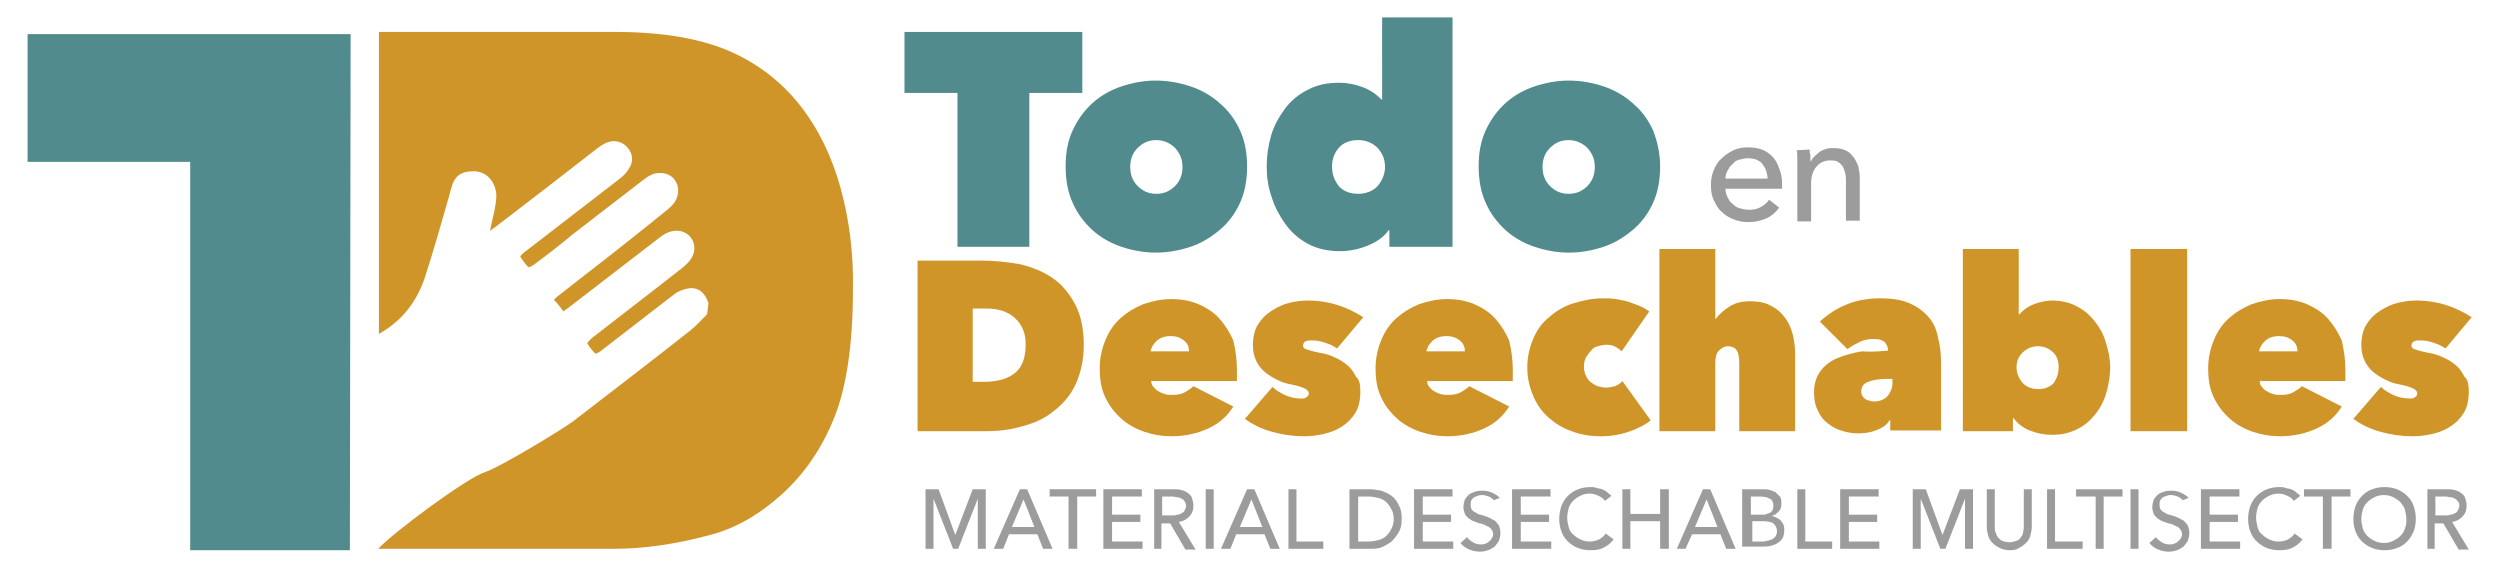 <?xml version="1.0" encoding="utf-8"?>
<!-- Generator: Adobe Illustrator 22.1.0, SVG Export Plug-In . SVG Version: 6.00 Build 0)  -->
<svg version="1.1" id="Capa_1" xmlns="http://www.w3.org/2000/svg" xmlns:xlink="http://www.w3.org/1999/xlink" x="0px" y="0px"
	 viewBox="0 0 344.4 78.2" style="enable-background:new 0 0 344.4 78.2;" xml:space="preserve">
<style type="text/css">
	.st0{fill:#D09529;}
	.st1{fill:#518B8D;}
	.st2{fill:#9D9C9D;}
</style>
<g>
	<g>
		<g>
			<path class="st0" d="M115.8,25.9c-1.2-4.3-3-8.1-5.6-11.4c-2.6-3.3-5.9-5.8-9.8-7.5c-4-1.7-9.2-2.6-15.6-2.6H52.2V46
				c3.2-1.8,5.3-4.5,6.4-8c1.1-3.4,2.1-6.9,3.1-10.4c0.2-0.6,0.3-1.2,0.5-1.8c0.4-1.5,1.3-2.2,2.9-2.2c1.3-0.1,2.5,0.7,3,2
				c0.5,1.2,0.2,2.3,0,3.5c-0.2,0.9-0.4,1.7-0.6,2.7c0.3-0.2,0.5-0.4,0.7-0.5c4.7-3.6,9.4-7.2,14-10.8c0.5-0.4,1-0.7,1.5-0.9
				c1.1-0.4,2.2,0,2.8,0.8c0.7,0.8,0.8,1.9,0.1,2.9c-0.3,0.5-0.7,0.9-1.2,1.3c-4.4,3.4-8.7,6.7-13.1,10.1c-0.3,0.2-0.7,0.6-0.6,0.7
				c0.3,0.5,0.7,1,1.1,1.4c0.1,0.1,0.5-0.2,0.7-0.3c1.9-1.4,3.7-2.8,5.5-4.3c3.2-2.5,6.4-4.9,9.6-7.4c0.4-0.3,0.8-0.6,1.3-0.8
				c1.1-0.4,2.4-0.1,3,0.7c0.7,0.9,0.7,2.2,0,3.2c-0.3,0.4-0.7,0.8-1.1,1.1C87,32.9,82,36.8,77.1,40.6c-0.3,0.2-0.5,0.4-0.8,0.7
				c0.5,0.5,0.9,1,1.3,1.6c0.2-0.2,0.5-0.3,0.7-0.5c4.2-3.2,8.4-6.5,12.6-9.7c0.8-0.6,1.6-1,2.6-0.9c1.8,0.2,2.7,2.1,1.8,3.7
				c-0.3,0.5-0.8,1-1.3,1.4c-4.2,3.3-8.4,6.5-12.5,9.7c-0.2,0.2-0.6,0.6-0.6,0.7c0.3,0.5,0.7,1,1.1,1.4c0.1,0.1,0.5-0.2,0.7-0.3
				c3.4-2.6,6.7-5.2,10.1-7.8c0.6-0.5,1.5-0.8,2.2-0.9c1.4-0.1,2.2,0.8,2.6,2.1c-0.1,0.5-0.1,1-0.2,1.5c-0.8,0.8-1.5,1.6-2.4,2.3
				c-5.3,4.2-10.7,8.3-16,12.4c-1.6,1.2-10.2,6.4-12.1,7c-2.6,0.8-12.9,8.5-14.8,10.6h32.6c3.9,0,8.3-0.6,13.1-1.9
				c3.5-0.9,6.8-2.8,9.9-5.6c3.1-2.8,5.5-6.3,7.2-10.5c1.7-4.2,2.6-10.1,2.6-17.7C117.6,34.9,117,30.3,115.8,25.9z"/>
		</g>
		<g>
			<path class="st1" d="M3.8,4.7h44.5l-0.1,71.1h-22V22.3H3.8V4.7z"/>
		</g>
	</g>
	<g>
		<g>
			<g>
				<path class="st1" d="M141.9,34h-10V12.8h-7.3V4.4h24.5v8.4h-7.3V34z"/>
				<path class="st1" d="M171.8,22.9c0,1.9-0.3,3.6-1,5.1c-0.7,1.5-1.6,2.7-2.8,3.7c-1.2,1-2.5,1.8-4,2.3c-1.5,0.5-3.1,0.8-4.8,0.8
					c-1.6,0-3.2-0.3-4.7-0.8c-1.5-0.5-2.9-1.3-4-2.3s-2.1-2.3-2.7-3.7c-0.7-1.5-1-3.2-1-5.1c0-1.9,0.3-3.5,1-5
					c0.7-1.5,1.6-2.7,2.7-3.7s2.5-1.8,4-2.3s3.1-0.8,4.7-0.8c1.7,0,3.3,0.3,4.8,0.8c1.5,0.5,2.9,1.3,4,2.3c1.2,1,2.1,2.2,2.8,3.7
					C171.5,19.4,171.8,21.1,171.8,22.9z M159.3,19.3c-1.1,0-1.9,0.4-2.6,1.1c-0.7,0.7-1,1.6-1,2.6c0,1,0.3,1.9,1,2.6
					c0.7,0.7,1.5,1.1,2.6,1.1c1.1,0,1.9-0.4,2.6-1.1c0.7-0.7,1-1.6,1-2.6c0-1-0.3-1.8-1-2.6C161.2,19.7,160.3,19.3,159.3,19.3z"/>
				<path class="st1" d="M174.5,22.9c0-1.4,0.2-2.8,0.6-4.2s1.1-2.6,1.9-3.7s1.9-2,3.1-2.6c1.3-0.7,2.7-1,4.4-1
					c1.1,0,2.1,0.2,3.2,0.6c1.1,0.4,1.9,1,2.6,1.7h0.1V2.4h9.7V34h-8.7v-2.3h-0.1c-0.6,0.9-1.6,1.6-2.8,2.1
					c-1.2,0.5-2.5,0.8-3.9,0.8c-1.6,0-3.1-0.3-4.4-1c-1.3-0.7-2.3-1.6-3.1-2.7c-0.8-1.1-1.5-2.4-1.9-3.7
					C174.7,25.8,174.5,24.4,174.5,22.9z M183.5,22.9c0,1.1,0.3,1.9,0.9,2.7c0.6,0.7,1.5,1.1,2.7,1.1c1.1,0,2.1-0.4,2.7-1.1
					s1-1.6,1-2.6c0-1-0.3-1.8-1-2.6c-0.7-0.7-1.6-1.1-2.7-1.1c-1.2,0-2.1,0.4-2.7,1.1C183.8,21.1,183.5,22,183.5,22.9z"/>
				<path class="st1" d="M228.7,22.9c0,1.9-0.3,3.6-1,5.1c-0.7,1.5-1.6,2.7-2.8,3.7c-1.2,1-2.5,1.8-4,2.3c-1.5,0.5-3.1,0.8-4.8,0.8
					c-1.6,0-3.2-0.3-4.7-0.8c-1.5-0.5-2.9-1.3-4-2.3s-2.1-2.3-2.7-3.7c-0.7-1.5-1-3.2-1-5.1c0-1.9,0.3-3.5,1-5
					c0.7-1.5,1.6-2.7,2.7-3.7s2.5-1.8,4-2.3s3.1-0.8,4.7-0.8c1.7,0,3.3,0.3,4.8,0.8c1.5,0.5,2.9,1.3,4,2.3c1.2,1,2.1,2.2,2.8,3.7
					C228.3,19.4,228.7,21.1,228.7,22.9z M216.1,19.3c-1.1,0-1.9,0.4-2.6,1.1c-0.7,0.7-1,1.6-1,2.6c0,1,0.3,1.9,1,2.6
					c0.7,0.7,1.5,1.1,2.6,1.1c1.1,0,1.9-0.4,2.6-1.1c0.7-0.7,1-1.6,1-2.6c0-1-0.3-1.8-1-2.6C218,19.7,217.1,19.3,216.1,19.3z"/>
			</g>
			<g>
				<path class="st2" d="M245.5,25.4c0,0.1,0,0.2,0,0.3s0,0.2,0,0.3l-7.8,0c0,0.4,0.1,0.8,0.3,1.2c0.2,0.4,0.4,0.7,0.7,0.9
					c0.3,0.3,0.6,0.5,1,0.6c0.4,0.1,0.8,0.2,1.2,0.2c0.7,0,1.2-0.1,1.7-0.4c0.5-0.3,0.9-0.6,1.1-1l1.4,1.1c-0.5,0.7-1.1,1.2-1.8,1.5
					c-0.7,0.3-1.5,0.5-2.4,0.5c-0.7,0-1.4-0.1-2.1-0.4c-0.6-0.2-1.2-0.6-1.6-1c-0.5-0.4-0.8-1-1.1-1.6c-0.3-0.6-0.4-1.3-0.4-2.1
					c0-0.8,0.1-1.4,0.4-2.1s0.6-1.2,1.1-1.6c0.5-0.5,1-0.8,1.6-1.1c0.6-0.3,1.3-0.4,2-0.4c0.7,0,1.4,0.1,1.9,0.3
					c0.6,0.2,1.1,0.6,1.5,1c0.4,0.4,0.7,1,0.9,1.6C245.4,23.9,245.5,24.6,245.5,25.4z M243.5,24.6c0-0.4-0.1-0.7-0.2-1.1
					c-0.1-0.3-0.3-0.6-0.5-0.9s-0.5-0.4-0.8-0.6c-0.3-0.1-0.7-0.2-1.2-0.2c-0.4,0-0.8,0.1-1.2,0.2c-0.4,0.1-0.7,0.3-0.9,0.6
					c-0.3,0.2-0.5,0.5-0.7,0.9c-0.2,0.3-0.3,0.7-0.3,1.1L243.5,24.6z"/>
				<path class="st2" d="M249.3,20.6c0,0.2,0,0.5,0.1,0.8c0,0.3,0,0.6,0,0.8h0.1c0.1-0.3,0.3-0.5,0.5-0.7c0.2-0.2,0.5-0.4,0.7-0.6
					c0.3-0.2,0.6-0.3,0.9-0.4c0.3-0.1,0.7-0.1,1-0.1c0.6,0,1.2,0.1,1.6,0.3c0.5,0.2,0.8,0.5,1.1,0.9c0.3,0.4,0.5,0.8,0.7,1.3
					c0.1,0.5,0.2,1,0.2,1.5v6l-1.9,0l0-5.4c0-0.4,0-0.8-0.1-1.1c-0.1-0.4-0.2-0.7-0.3-0.9c-0.2-0.3-0.4-0.5-0.7-0.7
					c-0.3-0.2-0.7-0.2-1.1-0.2c-0.8,0-1.4,0.3-1.9,0.9c-0.5,0.6-0.7,1.4-0.7,2.3l0,5.2l-1.9,0l0-7.7c0-0.3,0-0.6,0-1
					c0-0.4,0-0.8-0.1-1.1L249.3,20.6z"/>
			</g>
		</g>
		<g>
			<path class="st0" d="M126.4,59.5V35.9h8.8c1.9,0,3.6,0.2,5.3,0.5c1.7,0.4,3.2,1,4.5,1.9s2.3,2.1,3.1,3.6c0.8,1.5,1.2,3.4,1.2,5.6
				c0,2.1-0.4,3.8-1.1,5.4c-0.7,1.5-1.7,2.7-3,3.7c-1.2,1-2.7,1.7-4.3,2.1c-1.6,0.5-3.3,0.7-5.1,0.7H126.4z M134,42.6v10h1.5
				c1.9,0,3.3-0.4,4.3-1.2s1.5-2.1,1.5-4c0-1.5-0.5-2.7-1.5-3.6s-2.3-1.3-4-1.3H134z"/>
			<path class="st0" d="M170.4,50.9c0,0.3,0,0.6,0,0.9c0,0.3,0,0.5,0,0.7h-11.8c0,0.3,0.1,0.6,0.3,0.8c0.2,0.2,0.4,0.5,0.7,0.6
				c0.3,0.2,0.6,0.3,0.9,0.4c0.3,0.1,0.7,0.1,1,0.1c0.7,0,1.3-0.1,1.8-0.4c0.5-0.3,0.8-0.5,1.1-0.8l5.5,2.8c-0.8,1.3-1.9,2.3-3.4,3
				c-1.5,0.7-3.2,1.1-5.1,1.1c-1.3,0-2.5-0.2-3.7-0.6c-1.2-0.4-2.3-1-3.2-1.8c-0.9-0.8-1.7-1.8-2.2-2.9c-0.6-1.2-0.8-2.5-0.8-4.1
				c0-1.4,0.3-2.7,0.8-3.9c0.5-1.2,1.2-2.2,2.1-3c0.9-0.8,1.9-1.4,3.1-1.9c1.2-0.4,2.5-0.7,3.8-0.7c1.4,0,2.6,0.2,3.8,0.7
				c1.1,0.5,2.1,1.1,2.9,2c0.8,0.9,1.4,1.9,1.9,3C170.2,48.2,170.4,49.5,170.4,50.9z M163.8,48.4c0-0.6-0.2-1.1-0.7-1.5
				c-0.5-0.4-1.1-0.6-1.8-0.6c-0.8,0-1.5,0.2-2,0.7c-0.5,0.5-0.7,0.9-0.8,1.4H163.8z"/>
			<path class="st0" d="M187.4,53.9c0,1.2-0.2,2.2-0.7,3c-0.5,0.8-1.1,1.4-1.9,1.9c-0.8,0.5-1.6,0.8-2.5,1c-0.9,0.2-1.8,0.3-2.6,0.3
				c-1.5,0-3-0.2-4.4-0.6c-1.5-0.4-2.7-1-3.8-1.8l3.8-4.4c0.5,0.5,1.2,0.9,1.9,1.2c0.7,0.3,1.4,0.4,2.1,0.4c0.3,0,0.5,0,0.7-0.2
				c0.2-0.1,0.3-0.3,0.3-0.5c0-0.3-0.2-0.5-0.6-0.7s-1.1-0.4-2.1-0.6c-0.6-0.1-1.1-0.3-1.7-0.6c-0.6-0.3-1.1-0.6-1.6-1
				c-0.5-0.4-0.9-0.9-1.2-1.5c-0.3-0.6-0.5-1.3-0.5-2.2c0-1.1,0.2-2.1,0.7-2.9c0.5-0.8,1.1-1.4,1.9-1.9c0.8-0.5,1.6-0.9,2.5-1.1
				s1.7-0.3,2.5-0.3c1.4,0,2.7,0.2,4,0.6c1.3,0.4,2.5,1,3.6,1.7l-3.6,4.3c-0.6-0.4-1.1-0.6-1.7-0.8c-0.6-0.2-1.1-0.3-1.7-0.3
				c-0.4,0-0.7,0-0.9,0.1c-0.2,0.1-0.4,0.3-0.4,0.6c0,0.2,0.1,0.4,0.4,0.5c0.3,0.1,0.9,0.3,1.9,0.5c0.7,0.1,1.4,0.3,2,0.6
				c0.7,0.3,1.2,0.6,1.8,1.1c0.5,0.4,0.9,1,1.2,1.6C187.3,52.3,187.4,53.1,187.4,53.9z"/>
			<path class="st0" d="M208.4,50.9c0,0.3,0,0.6,0,0.9c0,0.3,0,0.5,0,0.7h-11.8c0,0.3,0.1,0.6,0.3,0.8c0.2,0.2,0.4,0.5,0.7,0.6
				c0.3,0.2,0.6,0.3,0.9,0.4c0.3,0.1,0.7,0.1,1,0.1c0.7,0,1.3-0.1,1.8-0.4c0.5-0.3,0.8-0.5,1.1-0.8l5.5,2.8c-0.8,1.3-1.9,2.3-3.4,3
				c-1.5,0.7-3.2,1.1-5.1,1.1c-1.3,0-2.5-0.2-3.7-0.6c-1.2-0.4-2.3-1-3.2-1.8c-0.9-0.8-1.7-1.8-2.2-2.9c-0.6-1.2-0.8-2.5-0.8-4.1
				c0-1.4,0.3-2.7,0.8-3.9c0.5-1.2,1.2-2.2,2.1-3c0.9-0.8,1.9-1.4,3.1-1.9c1.2-0.4,2.5-0.7,3.8-0.7c1.4,0,2.6,0.2,3.8,0.7
				c1.1,0.5,2.1,1.1,2.9,2c0.8,0.9,1.4,1.9,1.9,3C208.2,48.2,208.4,49.5,208.4,50.9z M201.8,48.4c0-0.6-0.2-1.1-0.7-1.5
				c-0.5-0.4-1.1-0.6-1.8-0.6c-0.8,0-1.5,0.2-2,0.7c-0.5,0.5-0.7,0.9-0.8,1.4H201.8z"/>
			<path class="st0" d="M220.6,60.1c-1.5,0-2.8-0.2-4.1-0.7c-1.2-0.4-2.3-1.1-3.2-1.9c-0.9-0.8-1.6-1.8-2.1-3
				c-0.5-1.2-0.8-2.4-0.8-3.9c0-1.4,0.3-2.7,0.8-3.9c0.5-1.2,1.2-2.2,2.2-3c0.9-0.8,2-1.5,3.3-1.9s2.6-0.7,4.1-0.7
				c0.6,0,1.2,0,1.8,0.1c0.6,0.1,1.2,0.2,1.8,0.4c0.6,0.2,1.1,0.4,1.6,0.6c0.5,0.2,0.9,0.5,1.2,0.7l-3.8,5.5c-0.3-0.3-0.6-0.5-1-0.7
				c-0.4-0.2-0.8-0.2-1.2-0.2c-0.4,0-0.7,0.1-1.1,0.2c-0.4,0.1-0.7,0.3-0.9,0.6c-0.3,0.3-0.5,0.6-0.7,0.9c-0.2,0.4-0.3,0.8-0.3,1.3
				c0,0.5,0.1,0.9,0.3,1.3c0.2,0.4,0.4,0.7,0.7,0.9c0.3,0.2,0.6,0.4,0.9,0.5c0.4,0.1,0.7,0.2,1.1,0.2c0.4,0,0.9-0.1,1.3-0.2
				c0.4-0.2,0.8-0.4,1-0.7l3.9,5.4c-0.7,0.6-1.7,1.1-2.8,1.5C223.2,59.9,221.9,60.1,220.6,60.1z"/>
			<path class="st0" d="M241.1,41.5c1.2,0,2.2,0.2,3,0.7c0.8,0.4,1.4,1,1.9,1.7c0.5,0.7,0.8,1.5,1,2.3c0.2,0.9,0.3,1.7,0.3,2.6v10.6
				h-7.7v-9.3c0-0.9-0.1-1.5-0.4-1.9c-0.3-0.4-0.7-0.5-1.2-0.5c-0.4,0-0.8,0.2-1.2,0.6c-0.4,0.4-0.5,1-0.5,1.8v9.3h-7.7V34.3h7.7
				v9.6h0.1c0.4-0.6,1.1-1.2,1.9-1.7C239.1,41.7,240,41.5,241.1,41.5z"/>
			<path class="st0" d="M260.1,48.3c0-0.5-0.2-0.9-0.5-1.2c-0.4-0.3-0.8-0.4-1.4-0.4c-0.7,0-1.4,0.1-2,0.4c-0.6,0.3-1.2,0.6-1.7,1
				l-3.8-3.8c1.1-1,2.3-1.8,3.8-2.4c1.5-0.6,3-0.8,4.5-0.8c1.7,0,3,0.2,4.1,0.7c1.1,0.5,1.9,1.1,2.6,1.9s1.1,1.8,1.3,2.9
				c0.3,1.1,0.4,2.2,0.4,3.5v9.2h-7v-1.4h-0.1c-0.4,0.7-1.1,1.1-1.9,1.4c-0.8,0.3-1.6,0.4-2.4,0.4c-0.7,0-1.4-0.1-2.1-0.3
				c-0.7-0.2-1.4-0.5-2-1c-0.6-0.4-1.1-1-1.4-1.7c-0.4-0.7-0.6-1.6-0.6-2.6c0-1.2,0.3-2.2,0.9-3c0.6-0.8,1.4-1.4,2.4-1.8
				c1-0.4,2.1-0.7,3.3-0.9C257.7,48.5,258.9,48.4,260.1,48.3L260.1,48.3z M260.1,52.2c-1.1,0-2,0.1-2.7,0.4c-0.7,0.2-1,0.7-1,1.4
				c0,0.2,0.1,0.4,0.2,0.6c0.1,0.2,0.3,0.3,0.4,0.4c0.2,0.1,0.4,0.2,0.6,0.2c0.2,0.1,0.4,0.1,0.6,0.1c0.7,0,1.3-0.2,1.8-0.7
				c0.4-0.5,0.7-1.1,0.7-1.8v-0.6H260.1z"/>
			<path class="st0" d="M290.7,50.6c0,1.2-0.2,2.3-0.5,3.4c-0.3,1.1-0.8,2.1-1.5,3c-0.7,0.9-1.5,1.6-2.5,2.1c-1,0.5-2.1,0.8-3.5,0.8
				c-1.1,0-2.1-0.2-3.1-0.6c-1-0.4-1.7-1-2.2-1.7h-0.1v1.8h-6.9V34.3h7.7v9h0.1c0.5-0.6,1.2-1.1,2-1.4c0.8-0.3,1.7-0.5,2.5-0.5
				c1.3,0,2.5,0.3,3.4,0.8c1,0.5,1.8,1.2,2.5,2.1c0.7,0.9,1.2,1.8,1.5,2.9C290.5,48.4,290.7,49.5,290.7,50.6z M283.6,50.6
				c0-0.8-0.2-1.5-0.7-2s-1.2-0.9-2.1-0.9c-0.9,0-1.6,0.3-2.2,0.9s-0.8,1.3-0.8,2c0,0.8,0.3,1.5,0.8,2.1s1.3,0.9,2.2,0.9
				c0.9,0,1.6-0.3,2.1-0.8C283.3,52.2,283.6,51.5,283.6,50.6z"/>
			<path class="st0" d="M293.5,34.3h7.8v25.1h-7.8V34.3z"/>
			<path class="st0" d="M323.1,50.9c0,0.3,0,0.6,0,0.9c0,0.3,0,0.5,0,0.7h-11.8c0,0.3,0.1,0.6,0.3,0.8c0.2,0.2,0.4,0.5,0.7,0.6
				c0.3,0.2,0.6,0.3,0.9,0.4c0.3,0.1,0.7,0.1,1,0.1c0.7,0,1.3-0.1,1.8-0.4c0.5-0.3,0.8-0.5,1.1-0.8l5.5,2.8c-0.8,1.3-1.9,2.3-3.4,3
				c-1.5,0.7-3.2,1.1-5.1,1.1c-1.3,0-2.5-0.2-3.7-0.6c-1.2-0.4-2.3-1-3.2-1.8c-0.9-0.8-1.7-1.8-2.2-2.9c-0.6-1.2-0.8-2.5-0.8-4.1
				c0-1.4,0.3-2.7,0.8-3.9c0.5-1.2,1.2-2.2,2.1-3c0.9-0.8,1.9-1.4,3.1-1.9c1.2-0.4,2.5-0.7,3.8-0.7c1.4,0,2.6,0.2,3.8,0.7
				c1.1,0.5,2.1,1.1,2.9,2c0.8,0.9,1.4,1.9,1.9,3C322.9,48.2,323.1,49.5,323.1,50.9z M316.5,48.4c0-0.6-0.2-1.1-0.7-1.5
				c-0.5-0.4-1.1-0.6-1.8-0.6c-0.8,0-1.5,0.2-2,0.7c-0.5,0.5-0.7,0.9-0.8,1.4H316.5z"/>
			<path class="st0" d="M340.1,53.9c0,1.2-0.2,2.2-0.7,3c-0.5,0.8-1.1,1.4-1.9,1.9c-0.8,0.5-1.6,0.8-2.5,1c-0.9,0.2-1.8,0.3-2.6,0.3
				c-1.5,0-3-0.2-4.4-0.6c-1.5-0.4-2.7-1-3.8-1.8l3.8-4.4c0.5,0.5,1.2,0.9,1.9,1.2c0.7,0.3,1.4,0.4,2.1,0.4c0.3,0,0.5,0,0.7-0.2
				c0.2-0.1,0.3-0.3,0.3-0.5c0-0.3-0.2-0.5-0.6-0.7s-1.1-0.4-2.1-0.6c-0.6-0.1-1.1-0.3-1.7-0.6c-0.6-0.3-1.1-0.6-1.6-1
				c-0.5-0.4-0.9-0.9-1.2-1.5c-0.3-0.6-0.5-1.3-0.5-2.2c0-1.1,0.2-2.1,0.7-2.9c0.5-0.8,1.1-1.4,1.9-1.9c0.8-0.5,1.6-0.9,2.5-1.1
				s1.7-0.3,2.5-0.3c1.4,0,2.7,0.2,4,0.6c1.3,0.4,2.5,1,3.6,1.7l-3.6,4.3c-0.6-0.4-1.1-0.6-1.7-0.8c-0.6-0.2-1.1-0.3-1.7-0.3
				c-0.4,0-0.7,0-0.9,0.1c-0.2,0.1-0.4,0.3-0.4,0.6c0,0.2,0.1,0.4,0.4,0.5c0.3,0.1,0.9,0.3,1.9,0.5c0.7,0.1,1.4,0.3,2,0.6
				c0.7,0.3,1.2,0.6,1.8,1.1c0.5,0.4,0.9,1,1.2,1.6C340,52.3,340.1,53.1,340.1,53.9z"/>
		</g>
		<g>
			<g>
				<path class="st2" d="M131.6,73.7L131.6,73.7l2.4-6.3h1.8v8.2h-1.1v-6.9h0l-2.7,6.9h-0.7l-2.7-6.9h0v6.9h-1.1v-8.2h1.8
					L131.6,73.7z"/>
				<path class="st2" d="M138.2,75.6h-1.3l3.6-8.2h1l3.5,8.2h-1.3l-0.8-2H139L138.2,75.6z M139.4,72.6h3.1l-1.5-3.8L139.4,72.6z"/>
				<path class="st2" d="M148.3,75.6h-1.1v-7.2h-2.6v-1h6.4v1h-2.6V75.6z"/>
				<path class="st2" d="M153.1,74.6h4.3v1H152v-8.2h5.3v1h-4.1v2.5h3.9v1h-3.9V74.6z"/>
				<path class="st2" d="M160.1,75.6h-1.1v-8.2h2.6c0.4,0,0.8,0,1.1,0.1c0.4,0.1,0.7,0.2,0.9,0.4c0.3,0.2,0.5,0.4,0.6,0.7
					s0.2,0.6,0.2,1.1c0,0.6-0.2,1.1-0.6,1.5c-0.4,0.4-0.8,0.6-1.4,0.7l2.3,3.8h-1.4l-2.1-3.6h-1.2V75.6z M160.1,71h1.3
					c0.3,0,0.5,0,0.8-0.1c0.2,0,0.4-0.1,0.6-0.2c0.2-0.1,0.3-0.2,0.4-0.4c0.1-0.2,0.2-0.4,0.2-0.6s-0.1-0.5-0.2-0.6
					c-0.1-0.2-0.2-0.3-0.4-0.4c-0.2-0.1-0.4-0.2-0.6-0.2s-0.5-0.1-0.7-0.1h-1.4V71z"/>
				<path class="st2" d="M167.2,75.6h-1.1v-8.2h1.1V75.6z"/>
				<path class="st2" d="M169.5,75.6h-1.3l3.6-8.2h1l3.5,8.2h-1.3l-0.8-2h-3.9L169.5,75.6z M170.8,72.6h3.1l-1.5-3.8L170.8,72.6z"/>
				<path class="st2" d="M178.6,74.6h3.7v1h-4.8v-8.2h1.1V74.6z"/>
				<path class="st2" d="M185.9,67.4h2.8c0.5,0,1,0.1,1.6,0.2c0.5,0.2,1,0.4,1.4,0.7c0.4,0.3,0.8,0.8,1,1.3c0.3,0.5,0.4,1.1,0.4,1.9
					c0,0.7-0.1,1.3-0.4,1.8c-0.3,0.5-0.6,0.9-1,1.3c-0.4,0.3-0.9,0.6-1.4,0.8c-0.5,0.2-1,0.2-1.6,0.2h-2.8V67.4z M187.1,74.6h1.4
					c0.5,0,1-0.1,1.4-0.2c0.4-0.1,0.8-0.3,1.1-0.6c0.3-0.3,0.5-0.6,0.7-1c0.2-0.4,0.3-0.8,0.3-1.3c0-0.5-0.1-1-0.3-1.3
					c-0.2-0.4-0.4-0.7-0.7-1c-0.3-0.3-0.7-0.5-1.1-0.6c-0.4-0.1-0.9-0.2-1.4-0.2h-1.4V74.6z"/>
				<path class="st2" d="M195.9,74.6h4.3v1h-5.4v-8.2h5.3v1h-4.1v2.5h3.9v1h-3.9V74.6z"/>
				<path class="st2" d="M205.8,68.9c-0.2-0.2-0.4-0.4-0.7-0.5c-0.3-0.1-0.6-0.2-0.9-0.2c-0.2,0-0.4,0-0.6,0.1
					c-0.2,0.1-0.4,0.1-0.5,0.2c-0.2,0.1-0.3,0.3-0.4,0.4c-0.1,0.2-0.1,0.4-0.1,0.6c0,0.2,0,0.4,0.1,0.6c0.1,0.2,0.2,0.3,0.4,0.4
					c0.2,0.1,0.3,0.2,0.5,0.3c0.2,0.1,0.4,0.1,0.7,0.2c0.3,0.1,0.6,0.2,0.8,0.3c0.3,0.1,0.5,0.3,0.8,0.4c0.2,0.2,0.4,0.4,0.6,0.7
					c0.1,0.3,0.2,0.6,0.2,1c0,0.4-0.1,0.8-0.2,1.1c-0.2,0.3-0.4,0.6-0.6,0.8c-0.3,0.2-0.6,0.4-0.9,0.5c-0.3,0.1-0.7,0.2-1.1,0.2
					c-0.5,0-1-0.1-1.5-0.3s-0.9-0.5-1.2-0.9l0.9-0.8c0.2,0.3,0.5,0.5,0.8,0.7c0.3,0.2,0.7,0.3,1.1,0.3c0.2,0,0.4,0,0.6-0.1
					c0.2-0.1,0.4-0.1,0.5-0.3c0.2-0.1,0.3-0.3,0.4-0.4c0.1-0.2,0.2-0.4,0.2-0.6c0-0.2-0.1-0.5-0.2-0.6c-0.1-0.2-0.2-0.3-0.4-0.4
					c-0.2-0.1-0.4-0.2-0.6-0.3c-0.2-0.1-0.5-0.2-0.7-0.2c-0.3-0.1-0.5-0.2-0.8-0.3c-0.3-0.1-0.5-0.3-0.7-0.4
					c-0.2-0.2-0.4-0.4-0.5-0.6c-0.1-0.3-0.2-0.6-0.2-0.9c0-0.4,0.1-0.8,0.2-1.1c0.2-0.3,0.4-0.5,0.6-0.7c0.3-0.2,0.6-0.3,0.9-0.4
					c0.3-0.1,0.7-0.1,1-0.1c0.5,0,0.9,0.1,1.3,0.3c0.4,0.2,0.8,0.4,1,0.7L205.8,68.9z"/>
				<path class="st2" d="M209.4,74.6h4.3v1h-5.4v-8.2h5.3v1h-4.1v2.5h3.9v1h-3.9V74.6z"/>
				<path class="st2" d="M222.3,74.3c-0.3,0.4-0.7,0.8-1.3,1.1c-0.5,0.3-1.1,0.4-1.9,0.4c-0.6,0-1.2-0.1-1.7-0.3
					c-0.5-0.2-1-0.5-1.4-0.9c-0.4-0.4-0.7-0.8-0.9-1.4c-0.2-0.5-0.3-1.1-0.3-1.7c0-0.6,0.1-1.2,0.3-1.8c0.2-0.5,0.5-1,0.9-1.4
					c0.4-0.4,0.9-0.7,1.4-0.9c0.5-0.2,1.1-0.3,1.7-0.3c0.3,0,0.6,0,0.8,0.1s0.6,0.1,0.8,0.2s0.5,0.2,0.7,0.4
					c0.2,0.2,0.4,0.3,0.6,0.5l-0.9,0.7c-0.2-0.3-0.5-0.5-0.9-0.7c-0.4-0.2-0.8-0.3-1.2-0.3c-0.5,0-0.9,0.1-1.3,0.3
					c-0.4,0.2-0.7,0.4-1,0.7c-0.3,0.3-0.5,0.7-0.6,1c-0.1,0.4-0.2,0.8-0.2,1.3c0,0.5,0.1,0.9,0.2,1.3c0.1,0.4,0.3,0.8,0.6,1
					c0.3,0.3,0.6,0.5,1,0.7c0.4,0.2,0.8,0.3,1.3,0.3c0.5,0,0.9-0.1,1.3-0.3c0.4-0.2,0.7-0.5,0.9-0.8L222.3,74.3z"/>
				<path class="st2" d="M223.5,67.4h1.1v3.4h4.1v-3.4h1.2v8.2h-1.2v-3.8h-4.1v3.8h-1.1V67.4z"/>
				<path class="st2" d="M232.2,75.6H231l3.6-8.2h1l3.5,8.2h-1.3l-0.8-2h-3.9L232.2,75.6z M233.5,72.6h3.1l-1.5-3.8L233.5,72.6z"/>
				<path class="st2" d="M240.1,67.4h2.8c0.3,0,0.6,0,0.9,0.1c0.3,0.1,0.6,0.2,0.8,0.3c0.2,0.2,0.4,0.4,0.6,0.6
					c0.2,0.3,0.2,0.6,0.2,1c0,0.5-0.1,0.8-0.4,1.1c-0.3,0.3-0.6,0.5-1,0.6v0c0.3,0,0.5,0.1,0.7,0.2c0.2,0.1,0.4,0.2,0.6,0.4
					c0.2,0.2,0.3,0.4,0.4,0.6c0.1,0.2,0.1,0.5,0.1,0.8c0,0.4-0.1,0.7-0.2,1c-0.2,0.3-0.4,0.5-0.7,0.7s-0.6,0.3-1,0.4
					c-0.4,0.1-0.8,0.1-1.2,0.1h-2.7V67.4z M241.3,70.9h1.5c0.2,0,0.4,0,0.6-0.1c0.2-0.1,0.4-0.1,0.5-0.2c0.1-0.1,0.3-0.2,0.3-0.4
					c0.1-0.2,0.1-0.3,0.1-0.6c0-0.4-0.2-0.8-0.5-0.9c-0.3-0.2-0.8-0.3-1.3-0.3h-1.3V70.9z M241.3,74.6h1.4c0.2,0,0.5,0,0.7-0.1
					c0.2,0,0.5-0.1,0.7-0.2c0.2-0.1,0.4-0.3,0.5-0.4c0.1-0.2,0.2-0.4,0.2-0.7c0-0.5-0.2-0.8-0.5-1.1c-0.3-0.2-0.8-0.3-1.4-0.3h-1.5
					V74.6z"/>
				<path class="st2" d="M248.7,74.6h3.7v1h-4.8v-8.2h1.1V74.6z"/>
				<path class="st2" d="M254.6,74.6h4.3v1h-5.4v-8.2h5.3v1h-4.1v2.5h3.9v1h-3.9V74.6z"/>
				<path class="st2" d="M267.6,73.7L267.6,73.7l2.4-6.3h1.8v8.2h-1.1v-6.9h0l-2.7,6.9h-0.7l-2.7-6.9h0v6.9h-1.1v-8.2h1.8
					L267.6,73.7z"/>
				<path class="st2" d="M276.9,75.8c-0.5,0-1-0.1-1.4-0.3c-0.4-0.2-0.7-0.4-1-0.7c-0.3-0.3-0.5-0.6-0.6-1c-0.1-0.4-0.2-0.8-0.2-1.2
					v-5.2h1.1v5.1c0,0.3,0,0.6,0.1,0.8c0.1,0.3,0.2,0.5,0.3,0.7c0.2,0.2,0.4,0.4,0.6,0.5c0.3,0.1,0.6,0.2,1,0.2c0.4,0,0.7-0.1,1-0.2
					c0.3-0.1,0.5-0.3,0.6-0.5c0.2-0.2,0.3-0.5,0.3-0.7c0.1-0.3,0.1-0.6,0.1-0.8v-5.1h1.1v5.2c0,0.4-0.1,0.8-0.2,1.2
					c-0.1,0.4-0.3,0.7-0.6,1c-0.3,0.3-0.6,0.5-1,0.7C277.9,75.7,277.4,75.8,276.9,75.8z"/>
				<path class="st2" d="M283.2,74.6h3.7v1H282v-8.2h1.1V74.6z"/>
				<path class="st2" d="M289.8,75.6h-1.1v-7.2H286v-1h6.4v1h-2.6V75.6z"/>
				<path class="st2" d="M294.6,75.6h-1.1v-8.2h1.1V75.6z"/>
				<path class="st2" d="M300.7,68.9c-0.2-0.2-0.4-0.4-0.7-0.5c-0.3-0.1-0.6-0.2-0.9-0.2c-0.2,0-0.4,0-0.6,0.1
					c-0.2,0.1-0.4,0.1-0.5,0.2c-0.2,0.1-0.3,0.3-0.4,0.4c-0.1,0.2-0.1,0.4-0.1,0.6c0,0.2,0,0.4,0.1,0.6c0.1,0.2,0.2,0.3,0.4,0.4
					c0.2,0.1,0.3,0.2,0.5,0.3c0.2,0.1,0.4,0.1,0.7,0.2c0.3,0.1,0.6,0.2,0.8,0.3c0.3,0.1,0.5,0.3,0.8,0.4c0.2,0.2,0.4,0.4,0.6,0.7
					c0.1,0.3,0.2,0.6,0.2,1c0,0.4-0.1,0.8-0.2,1.1c-0.2,0.3-0.4,0.6-0.6,0.8c-0.3,0.2-0.6,0.4-0.9,0.5c-0.3,0.1-0.7,0.2-1.1,0.2
					c-0.5,0-1-0.1-1.5-0.3c-0.5-0.2-0.9-0.5-1.2-0.9l0.9-0.8c0.2,0.3,0.5,0.5,0.8,0.7c0.3,0.2,0.7,0.3,1.1,0.3c0.2,0,0.4,0,0.6-0.1
					c0.2-0.1,0.4-0.1,0.5-0.3c0.2-0.1,0.3-0.3,0.4-0.4c0.1-0.2,0.2-0.4,0.2-0.6c0-0.2-0.1-0.5-0.2-0.6c-0.1-0.2-0.2-0.3-0.4-0.4
					c-0.2-0.1-0.4-0.2-0.6-0.3c-0.2-0.1-0.5-0.2-0.7-0.2c-0.3-0.1-0.5-0.2-0.8-0.3c-0.3-0.1-0.5-0.3-0.7-0.4
					c-0.2-0.2-0.4-0.4-0.5-0.6c-0.1-0.3-0.2-0.6-0.2-0.9c0-0.4,0.1-0.8,0.2-1.1c0.2-0.3,0.4-0.5,0.6-0.7c0.3-0.2,0.6-0.3,0.9-0.4
					c0.3-0.1,0.7-0.1,1-0.1c0.5,0,0.9,0.1,1.3,0.3c0.4,0.2,0.8,0.4,1,0.7L300.7,68.9z"/>
				<path class="st2" d="M304.3,74.6h4.3v1h-5.4v-8.2h5.3v1h-4.1v2.5h3.9v1h-3.9V74.6z"/>
				<path class="st2" d="M317.2,74.3c-0.3,0.4-0.7,0.8-1.3,1.1c-0.5,0.3-1.1,0.4-1.9,0.4c-0.6,0-1.2-0.1-1.7-0.3
					c-0.5-0.2-1-0.5-1.4-0.9s-0.7-0.8-0.9-1.4c-0.2-0.5-0.3-1.1-0.3-1.7c0-0.6,0.1-1.2,0.3-1.8c0.2-0.5,0.5-1,0.9-1.4
					c0.4-0.4,0.9-0.7,1.4-0.9c0.5-0.2,1.1-0.3,1.7-0.3c0.3,0,0.6,0,0.8,0.1s0.6,0.1,0.8,0.2c0.3,0.1,0.5,0.2,0.7,0.4
					c0.2,0.2,0.4,0.3,0.6,0.5l-0.9,0.7c-0.2-0.3-0.5-0.5-0.9-0.7c-0.4-0.2-0.8-0.3-1.2-0.3c-0.5,0-0.9,0.1-1.3,0.3
					c-0.4,0.2-0.7,0.4-1,0.7c-0.3,0.3-0.5,0.7-0.6,1c-0.1,0.4-0.2,0.8-0.2,1.3c0,0.5,0.1,0.9,0.2,1.3c0.1,0.4,0.3,0.8,0.6,1
					c0.3,0.3,0.6,0.5,1,0.7c0.4,0.2,0.8,0.3,1.3,0.3c0.5,0,0.9-0.1,1.3-0.3c0.4-0.2,0.7-0.5,0.9-0.8L317.2,74.3z"/>
				<path class="st2" d="M321.1,75.6H320v-7.2h-2.6v-1h6.4v1h-2.6V75.6z"/>
				<path class="st2" d="M332.8,71.5c0,0.6-0.1,1.2-0.3,1.7c-0.2,0.5-0.5,1-0.9,1.4c-0.4,0.4-0.8,0.7-1.4,0.9
					c-0.5,0.2-1.1,0.3-1.7,0.3s-1.2-0.1-1.7-0.3c-0.5-0.2-1-0.5-1.4-0.9s-0.7-0.8-0.9-1.4c-0.2-0.5-0.3-1.1-0.3-1.7
					c0-0.6,0.1-1.2,0.3-1.8c0.2-0.5,0.5-1,0.9-1.4c0.4-0.4,0.8-0.7,1.4-0.9c0.5-0.2,1.1-0.3,1.7-0.3s1.2,0.1,1.7,0.3
					c0.5,0.2,1,0.5,1.4,0.9c0.4,0.4,0.7,0.8,0.9,1.4C332.7,70.3,332.8,70.8,332.8,71.5z M331.5,71.5c0-0.4-0.1-0.9-0.2-1.3
					c-0.1-0.4-0.4-0.7-0.6-1c-0.3-0.3-0.6-0.5-1-0.7c-0.4-0.2-0.8-0.3-1.3-0.3c-0.5,0-0.9,0.1-1.3,0.3c-0.4,0.2-0.7,0.4-1,0.7
					c-0.3,0.3-0.5,0.7-0.6,1c-0.1,0.4-0.2,0.8-0.2,1.3c0,0.5,0.1,0.9,0.2,1.3c0.1,0.4,0.4,0.8,0.6,1c0.3,0.3,0.6,0.5,1,0.7
					c0.4,0.2,0.8,0.3,1.3,0.3c0.5,0,0.9-0.1,1.3-0.3c0.4-0.2,0.7-0.4,1-0.7c0.3-0.3,0.5-0.6,0.6-1C331.5,72.4,331.5,71.9,331.5,71.5
					z"/>
				<path class="st2" d="M335.5,75.6h-1.1v-8.2h2.6c0.4,0,0.8,0,1.1,0.1c0.4,0.1,0.7,0.2,0.9,0.4c0.3,0.2,0.5,0.4,0.6,0.7
					s0.2,0.6,0.2,1.1c0,0.6-0.2,1.1-0.6,1.5c-0.4,0.4-0.8,0.6-1.4,0.7l2.3,3.8h-1.4l-2.1-3.6h-1.2V75.6z M335.5,71h1.3
					c0.3,0,0.5,0,0.8-0.1c0.2,0,0.4-0.1,0.6-0.2c0.2-0.1,0.3-0.2,0.4-0.4c0.1-0.2,0.2-0.4,0.2-0.6s0-0.5-0.2-0.6
					c-0.1-0.2-0.2-0.3-0.4-0.4c-0.2-0.1-0.4-0.2-0.6-0.2c-0.2,0-0.5-0.1-0.7-0.1h-1.4V71z"/>
			</g>
		</g>
	</g>
</g>
</svg>
